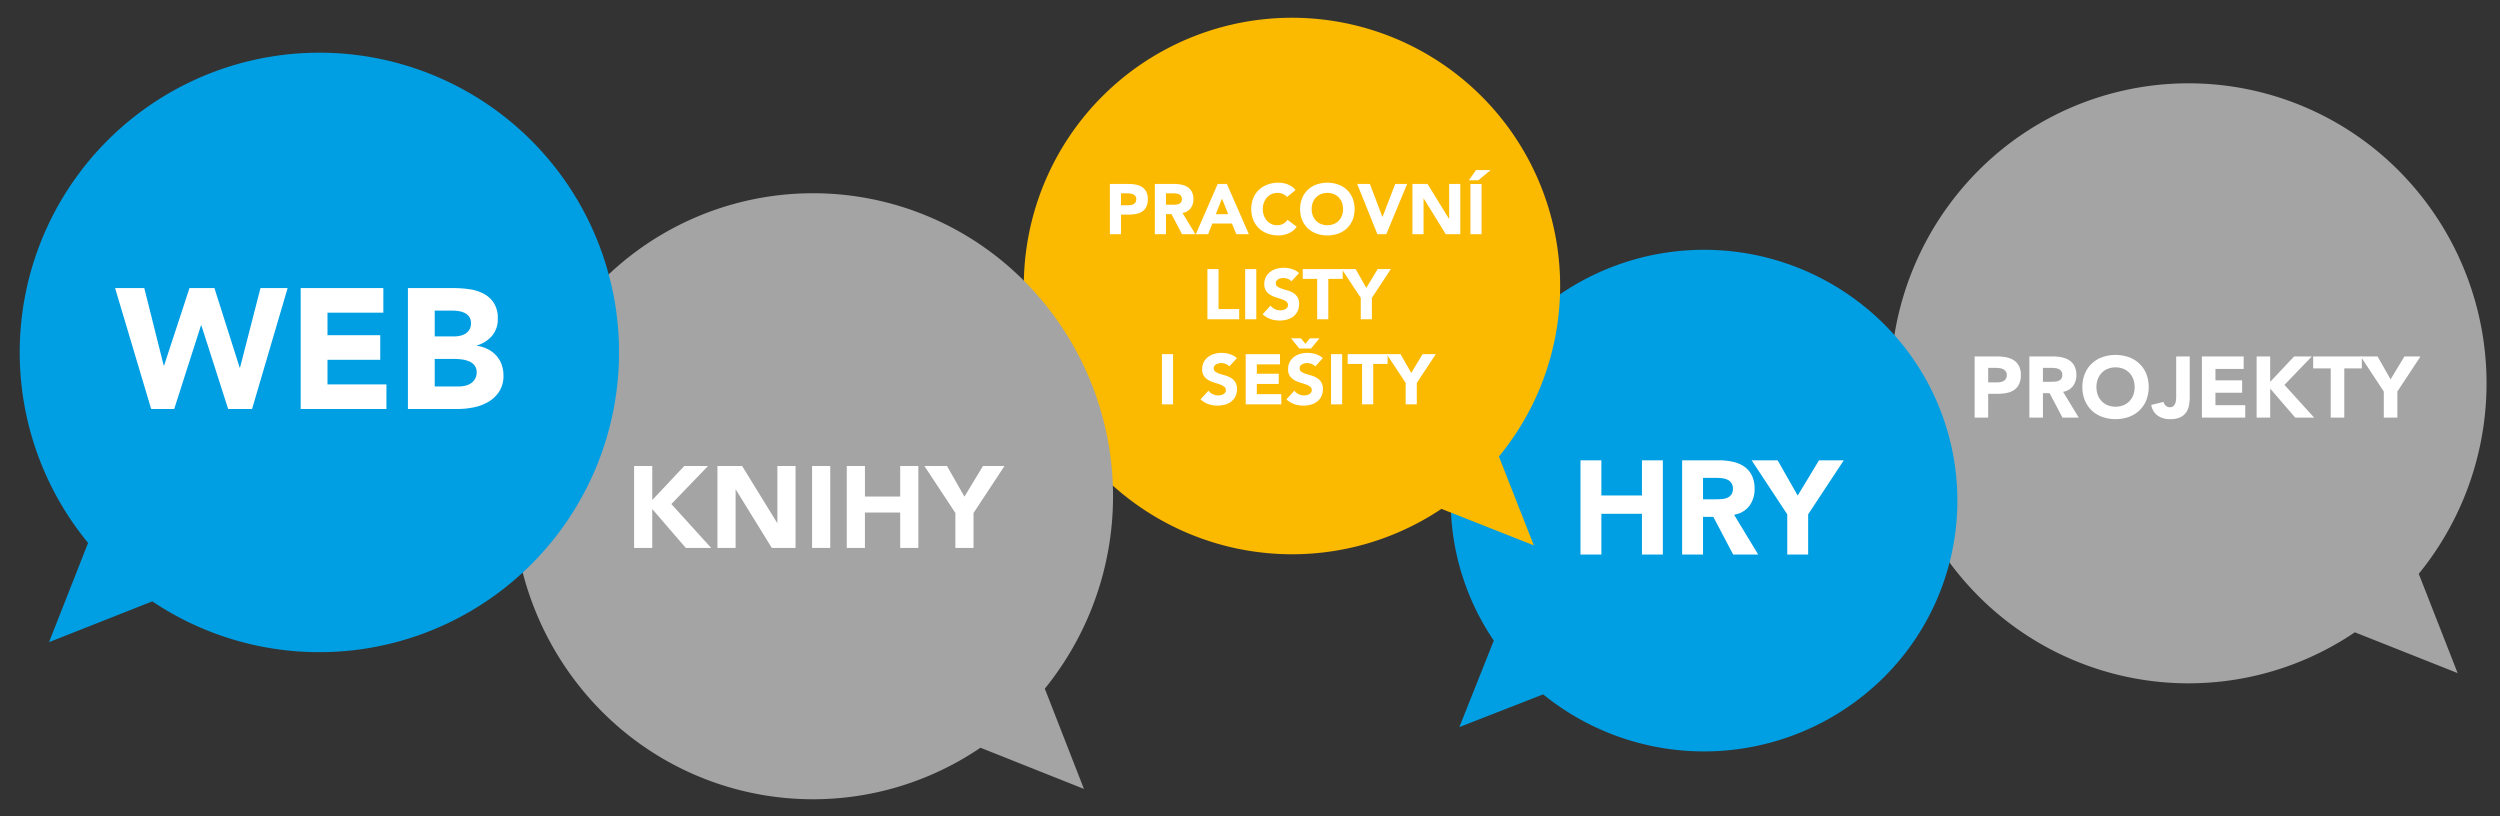 <?xml version="1.0" encoding="UTF-8"?> <svg xmlns="http://www.w3.org/2000/svg" id="Vrstva_1" data-name="Vrstva 1" width="170.039mm" height="55.504mm" viewBox="0 0 482 157.333"><rect x="0" y="0" width="482" height="157.333" fill="#333333" stroke="none"/><path d="M381.322,33.004a57.187,57.187,0,0,1,81.257,0,58.131,58.131,0,0,1,3.759,77.628l7.493,19.137-19.818-7.863a57.183,57.183,0,0,1-72.691-7.099,58.118,58.118,0,0,1,0-81.803" style="fill: #a4a4a4"></path><path d="M363.075,62.323a48.014,48.014,0,0,1,0,68.387,49.206,49.206,0,0,1-65.55,3.164l-16.16,6.306,6.64-16.679a48.006,48.006,0,0,1,5.994-61.178,49.192,49.192,0,0,1,69.076,0" style="fill: #009fe3"></path><path d="M212.576,18.523a51.704,51.704,0,0,1,76.413,69.491l6.734,17.132-17.812-7.039a51.727,51.727,0,0,1-65.335-79.584" style="fill: #fbb900"></path><path d="M115.856,54.368a57.433,57.433,0,0,1,81.799,0,58.857,58.857,0,0,1,3.784,78.405l7.543,19.329-19.95-7.942a57.421,57.421,0,0,1-73.176-7.169,58.841,58.841,0,0,1,0-82.623" style="fill: #a4a4a4"></path><path d="M102.391,27.041a57.776,57.776,0,0,0-85.408,77.628l-7.527,19.138,19.909-7.864a57.796,57.796,0,0,0,73.026-88.902" style="fill: #009fe3"></path><g><path d="M22.188,55.542h5.633l3.744,14.949h.066l4.904-14.949h4.804l4.871,15.344h.066l3.943-15.344h5.235l-6.858,23.312H43.989L38.82,62.719h-.066L33.586,78.854H29.146Z" style="fill: #fff"></path><path d="M57.971,55.542h15.937v4.741H63.14v4.347H73.312v4.741H63.14V74.113H74.505v4.741H57.971Z" style="fill: #fff"></path><path d="M78.646,55.542h8.747a22.265,22.265,0,0,1,3.064.214,8.437,8.437,0,0,1,2.767.856,5.29,5.29,0,0,1,1.988,1.794,5.481,5.481,0,0,1,.762,3.062,4.871,4.871,0,0,1-1.11,3.276,6.109,6.109,0,0,1-2.932,1.86v.066a6.712,6.712,0,0,1,2.104.642,5.62,5.62,0,0,1,1.624,1.219,5.174,5.174,0,0,1,1.043,1.729,6.035,6.035,0,0,1,.365,2.107,5.573,5.573,0,0,1-.795,3.078,6.23,6.23,0,0,1-2.054,1.992,9.029,9.029,0,0,1-2.833,1.087,15.239,15.239,0,0,1-3.131.329h-9.608ZM83.815,64.86h3.744a5.291,5.291,0,0,0,1.176-.132,3.255,3.255,0,0,0,1.043-.428,2.236,2.236,0,0,0,.746-.79,2.361,2.361,0,0,0,.282-1.186,2.142,2.142,0,0,0-.315-1.202,2.205,2.205,0,0,0-.812-.741,3.923,3.923,0,0,0-1.126-.378,6.778,6.778,0,0,0-1.226-.115h-3.512Zm0,9.647h4.639a5.682,5.682,0,0,0,1.209-.132,3.19,3.19,0,0,0,1.11-.461,2.62,2.62,0,0,0,.812-.855,2.466,2.466,0,0,0,.314-1.284,2.054,2.054,0,0,0-.414-1.334,2.635,2.635,0,0,0-1.043-.773,5.355,5.355,0,0,0-1.359-.362,10.062,10.062,0,0,0-1.358-.099H83.815Z" style="fill: #fff"></path></g><g><path d="M122.255,89.845h3.501V96.403l6.172-6.558H136.506l-7.07,7.338,7.676,8.453H132.219l-6.464-7.494v7.494h-3.501Z" style="fill: #fff"></path><path d="M138.323,89.845h4.758l6.755,10.974h.044V89.845H153.383v15.791h-4.579l-6.935-11.241h-.045v11.241H138.323Z" style="fill: #fff"></path><path d="M156.569,89.845h3.501v15.791H156.569Z" style="fill: #fff"></path><path d="M163.257,89.845h3.501v5.889h6.8V89.845h3.501v15.791h-3.501V98.811h-6.8v6.825H163.257Z" style="fill: #fff"></path><path d="M184.196,98.901l-5.97-9.056h4.354l3.366,5.91,3.568-5.91h4.152L187.697,98.901v6.735h-3.501Z" style="fill: #fff"></path></g><g><path d="M380.711,68.728h4.405a8.722,8.722,0,0,1,1.741.167,3.998,3.998,0,0,1,1.433.574,2.908,2.908,0,0,1,.972,1.099,3.752,3.752,0,0,1,.359,1.739,3.99,3.99,0,0,1-.335,1.731,2.848,2.848,0,0,1-.921,1.115,3.758,3.758,0,0,1-1.391.591,8.207,8.207,0,0,1-1.741.175h-1.91v4.594h-2.612Zm2.612,4.994h1.742a3.426,3.426,0,0,0,.679-.066,1.82,1.82,0,0,0,.586-.225,1.206,1.206,0,0,0,.419-.434,1.365,1.365,0,0,0,.159-.69,1.16,1.16,0,0,0-.21-.724,1.382,1.382,0,0,0-.535-.425,2.304,2.304,0,0,0-.729-.191,7.624,7.624,0,0,0-.77-.042h-1.341Z" style="fill: #fff"></path><path d="M391.262,68.728h4.589a8.159,8.159,0,0,1,1.717.175,4.103,4.103,0,0,1,1.424.583,2.922,2.922,0,0,1,.972,1.099,3.701,3.701,0,0,1,.36,1.723,3.442,3.442,0,0,1-.653,2.122,2.944,2.944,0,0,1-1.909,1.107l3.015,4.977h-3.133l-2.479-4.711h-1.29v4.711h-2.612Zm2.612,4.877h1.541q.352,0,.746-.024a2.363,2.363,0,0,0,.712-.149,1.237,1.237,0,0,0,.527-.392,1.185,1.185,0,0,0,.209-.749,1.236,1.236,0,0,0-.185-.716,1.218,1.218,0,0,0-.469-.408,2.124,2.124,0,0,0-.653-.191,5.363,5.363,0,0,0-.72-.05h-1.709Z" style="fill: #fff"></path><path d="M401.479,74.621a6.621,6.621,0,0,1,.478-2.563,5.619,5.619,0,0,1,1.331-1.955A5.873,5.873,0,0,1,405.315,68.862a7.805,7.805,0,0,1,5.125,0,5.869,5.869,0,0,1,2.026,1.24,5.622,5.622,0,0,1,1.332,1.955,7.119,7.119,0,0,1,0,5.127,5.626,5.626,0,0,1-1.332,1.956,5.883,5.883,0,0,1-2.026,1.24,7.805,7.805,0,0,1-5.125,0,5.888,5.888,0,0,1-2.027-1.24,5.623,5.623,0,0,1-1.331-1.956A6.617,6.617,0,0,1,401.479,74.621Zm2.714,0a4.304,4.304,0,0,0,.259,1.523,3.491,3.491,0,0,0,.746,1.198,3.39,3.39,0,0,0,1.164.791,4.211,4.211,0,0,0,3.031,0,3.4,3.4,0,0,0,1.164-.791,3.474,3.474,0,0,0,.745-1.198,4.571,4.571,0,0,0,0-3.038,3.467,3.467,0,0,0-.745-1.207,3.411,3.411,0,0,0-1.164-.79,4.197,4.197,0,0,0-3.031,0,3.402,3.402,0,0,0-1.164.79,3.484,3.484,0,0,0-.746,1.207A4.324,4.324,0,0,0,404.193,74.621Z" style="fill: #fff"></path><path d="M422.18,76.568a8.659,8.659,0,0,1-.143,1.582,3.532,3.532,0,0,1-.544,1.356,2.824,2.824,0,0,1-1.147.948,4.525,4.525,0,0,1-1.951.358,4.11,4.11,0,0,1-2.378-.666,3.141,3.141,0,0,1-1.257-2.081l2.396-.582a1.114,1.114,0,0,0,.394.732,1.154,1.154,0,0,0,.778.3,1.023,1.023,0,0,0,.704-.225,1.333,1.333,0,0,0,.368-.558,2.696,2.696,0,0,0,.143-.725q.025-.391.025-.724V68.728h2.612Z" style="fill: #fff"></path><path d="M424.526,68.728h8.056v2.397h-5.443v2.197h5.143V75.719h-5.143v2.397h5.745v2.396H424.526Z" style="fill: #fff"></path><path d="M435.078,68.728h2.612v4.895l4.606-4.895h3.417l-5.276,5.477,5.729,6.309h-3.651l-4.824-5.593v5.593h-2.612Z" style="fill: #fff"></path><path d="M449.365,71.026h-3.384V68.728H455.361V71.026h-3.384v9.487h-2.612Z" style="fill: #fff"></path><path d="M459.597,75.487l-4.455-6.759h3.249l2.513,4.411,2.663-4.411h3.099L462.211,75.487v5.026h-2.613Z" style="fill: #fff"></path></g><g><path d="M304.718,88.747h4.027v6.773H316.569V88.747h4.027v18.166H316.569V99.061h-7.823v7.852h-4.027Z" style="fill: #fff"></path><path d="M324.315,88.747h7.074a12.552,12.552,0,0,1,2.646.27,6.295,6.295,0,0,1,2.194.897,4.509,4.509,0,0,1,1.498,1.693,5.719,5.719,0,0,1,.555,2.656,5.314,5.314,0,0,1-1.007,3.271,4.541,4.541,0,0,1-2.943,1.706l4.647,7.672H334.152L330.331,99.651h-1.988v7.262H324.315Zm4.027,7.518h2.375q.543,0,1.149-.038a3.625,3.625,0,0,0,1.098-.231,1.896,1.896,0,0,0,.812-.603,1.823,1.823,0,0,0,.323-1.155,1.767,1.767,0,0,0-1.007-1.731,3.213,3.213,0,0,0-1.007-.295,8.198,8.198,0,0,0-1.11-.077h-2.634Z" style="fill: #fff"></path><path d="M344.583,99.164l-6.868-10.417h5.009l3.873,6.799,4.105-6.799h4.776L348.61,99.164v7.749h-4.027Z" style="fill: #fff"></path></g><g><path d="M213.984,35.467h3.618a7.219,7.219,0,0,1,1.431.137,3.256,3.256,0,0,1,1.176.472,2.397,2.397,0,0,1,.798.902,3.071,3.071,0,0,1,.296,1.429,3.275,3.275,0,0,1-.275,1.422,2.336,2.336,0,0,1-.756.916,3.084,3.084,0,0,1-1.142.485,6.729,6.729,0,0,1-1.431.144h-1.568v3.773h-2.146Zm2.146,4.102h1.431a2.803,2.803,0,0,0,.557-.055,1.47,1.47,0,0,0,.481-.185.994.994,0,0,0,.344-.355,1.121,1.121,0,0,0,.13-.567.955.955,0,0,0-.172-.595,1.143,1.143,0,0,0-.44-.349,1.888,1.888,0,0,0-.599-.157,6.246,6.246,0,0,0-.633-.034h-1.101Z" style="fill: #fff"></path><path d="M222.651,35.467h3.77a6.696,6.696,0,0,1,1.41.144,3.35,3.35,0,0,1,1.169.479,2.398,2.398,0,0,1,.798.902,3.043,3.043,0,0,1,.295,1.415,2.83,2.83,0,0,1-.536,1.743,2.421,2.421,0,0,1-1.568.909l2.476,4.088h-2.573L225.856,41.278H224.797v3.869h-2.146Zm2.146,4.006h1.266c.193,0,.396-.007.612-.021a1.928,1.928,0,0,0,.584-.123,1.014,1.014,0,0,0,.434-.321.975.975,0,0,0,.172-.615.941.941,0,0,0-.537-.923,1.726,1.726,0,0,0-.537-.157,4.401,4.401,0,0,0-.591-.041H224.797Z" style="fill: #fff"></path><path d="M234.771,35.467h1.775l4.237,9.68h-2.421l-.839-2.051h-3.783l-.812,2.051H230.561Zm.826,2.816-1.183,3.008h2.38Z" style="fill: #fff"></path><path d="M248.13,37.983a2.112,2.112,0,0,0-.777-.588,2.602,2.602,0,0,0-1.066-.205,2.675,2.675,0,0,0-2.015.882,3.022,3.022,0,0,0-.592.991,3.754,3.754,0,0,0,0,2.495,3.104,3.104,0,0,0,.585.984,2.646,2.646,0,0,0,.874.649,2.532,2.532,0,0,0,1.08.232,2.429,2.429,0,0,0,1.169-.273,2.326,2.326,0,0,0,.839-.766l1.789,1.326a3.722,3.722,0,0,1-1.568,1.271,4.879,4.879,0,0,1-1.954.41,6.028,6.028,0,0,1-2.105-.355,4.822,4.822,0,0,1-1.665-1.019,4.617,4.617,0,0,1-1.094-1.606,5.849,5.849,0,0,1,0-4.211,4.617,4.617,0,0,1,1.094-1.606,4.822,4.822,0,0,1,1.665-1.019,6.028,6.028,0,0,1,2.105-.355,5.225,5.225,0,0,1,.86.075,4.65,4.65,0,0,1,.88.239,3.918,3.918,0,0,1,.833.438,3.321,3.321,0,0,1,.715.67Z" style="fill: #fff"></path><path d="M250.661,40.307a5.441,5.441,0,0,1,.392-2.105,4.617,4.617,0,0,1,1.094-1.606,4.827,4.827,0,0,1,1.665-1.019,6.413,6.413,0,0,1,4.211,0,4.843,4.843,0,0,1,1.664,1.019A4.637,4.637,0,0,1,260.78,38.202a5.842,5.842,0,0,1,0,4.211,4.637,4.637,0,0,1-1.094,1.606,4.843,4.843,0,0,1-1.664,1.019,6.413,6.413,0,0,1-4.211,0,4.827,4.827,0,0,1-1.665-1.019,4.617,4.617,0,0,1-1.094-1.606A5.441,5.441,0,0,1,250.661,40.307Zm2.229,0a3.518,3.518,0,0,0,.214,1.251,2.866,2.866,0,0,0,.612.984,2.78,2.78,0,0,0,.957.649,3.446,3.446,0,0,0,2.488,0,2.78,2.78,0,0,0,.957-.649,2.849,2.849,0,0,0,.611-.984,3.73,3.73,0,0,0,0-2.495,2.833,2.833,0,0,0-.611-.991,2.78,2.78,0,0,0-.957-.649,3.446,3.446,0,0,0-2.488,0,2.78,2.78,0,0,0-.957.649,2.85,2.85,0,0,0-.612.991A3.538,3.538,0,0,0,252.889,40.307Z" style="fill: #fff"></path><path d="M261.667,35.467h2.449l2.407,6.344h.027l2.449-6.344h2.297L267.28,45.147h-1.72Z" style="fill: #fff"></path><path d="M272.315,35.467h2.917l4.141,6.727h.027V35.467h2.146v9.68h-2.807l-4.251-6.891h-.027v6.891H272.315Z" style="fill: #fff"></path><path d="M284.587,32.788h2.807l-2.38,1.969h-1.816Zm-1.087,2.68h2.146v9.68h-2.146Z" style="fill: #fff"></path><path d="M232.79,51.874h2.146v7.711h3.976v1.969H232.79Z" style="fill: #fff"></path><path d="M240.068,51.874H242.214v9.68h-2.146Z" style="fill: #fff"></path><path d="M248.982,54.239a1.528,1.528,0,0,0-.709-.485,2.563,2.563,0,0,0-.846-.157,2.251,2.251,0,0,0-.481.055,1.85,1.85,0,0,0-.468.171,1.011,1.011,0,0,0-.358.308.778.778,0,0,0-.137.465.769.769,0,0,0,.33.67,3.125,3.125,0,0,0,.833.396q.502.164,1.08.328a4.481,4.481,0,0,1,1.08.465,2.549,2.549,0,0,1,.833.807,2.448,2.448,0,0,1,.33,1.354,3.097,3.097,0,0,1-.303,1.408,2.862,2.862,0,0,1-.818.998,3.495,3.495,0,0,1-1.197.588,5.521,5.521,0,0,1-3.198-.096,4.411,4.411,0,0,1-1.514-.93l1.527-1.668a2.218,2.218,0,0,0,.832.677,2.394,2.394,0,0,0,1.039.239,2.363,2.363,0,0,0,.529-.062,1.726,1.726,0,0,0,.481-.185,1.037,1.037,0,0,0,.344-.314.784.784,0,0,0,.131-.451.817.817,0,0,0-.337-.69,3.095,3.095,0,0,0-.846-.431q-.509-.177-1.101-.355a4.966,4.966,0,0,1-1.101-.479,2.64,2.64,0,0,1-.846-.793,2.254,2.254,0,0,1-.337-1.299,2.895,2.895,0,0,1,.31-1.367,2.976,2.976,0,0,1,.826-.984,3.58,3.58,0,0,1,1.19-.595,4.91,4.91,0,0,1,1.39-.198,5.483,5.483,0,0,1,1.596.232,3.699,3.699,0,0,1,1.39.779Z" style="fill: #fff"></path><path d="M253.95,53.76H251.17V51.874h7.705v1.887h-2.779v7.793h-2.146Z" style="fill: #fff"></path><path d="M262.355,57.424,258.695,51.874h2.669l2.063,3.623,2.188-3.623h2.546l-3.66,5.551v4.129h-2.146Z" style="fill: #fff"></path><path d="M224.02,68.28h2.146v9.68h-2.146Z" style="fill: #fff"></path><path d="M237.007,70.645a1.528,1.528,0,0,0-.709-.485,2.563,2.563,0,0,0-.846-.157,2.251,2.251,0,0,0-.481.055,1.85,1.85,0,0,0-.468.171,1.011,1.011,0,0,0-.358.308.778.778,0,0,0-.137.465.769.769,0,0,0,.33.67,3.125,3.125,0,0,0,.833.396q.502.164,1.08.328a4.481,4.481,0,0,1,1.08.465,2.549,2.549,0,0,1,.833.807,2.448,2.448,0,0,1,.33,1.354,3.097,3.097,0,0,1-.303,1.408,2.862,2.862,0,0,1-.818.998,3.495,3.495,0,0,1-1.197.588,5.521,5.521,0,0,1-3.198-.096,4.41,4.41,0,0,1-1.514-.93l1.527-1.668a2.218,2.218,0,0,0,.832.677,2.394,2.394,0,0,0,1.039.239,2.363,2.363,0,0,0,.529-.062,1.726,1.726,0,0,0,.481-.185,1.037,1.037,0,0,0,.344-.314.784.784,0,0,0,.131-.451.817.817,0,0,0-.337-.69,3.095,3.095,0,0,0-.846-.431q-.509-.177-1.101-.355a4.965,4.965,0,0,1-1.101-.479,2.64,2.64,0,0,1-.846-.793,2.254,2.254,0,0,1-.337-1.299,2.896,2.896,0,0,1,.31-1.367,2.976,2.976,0,0,1,.826-.984,3.579,3.579,0,0,1,1.19-.595,4.91,4.91,0,0,1,1.39-.198,5.483,5.483,0,0,1,1.596.232,3.699,3.699,0,0,1,1.39.779Z" style="fill: #fff"></path><path d="M240.171,68.28h6.617V70.249h-4.471v1.805h4.224v1.969h-4.224v1.969h4.719v1.969h-6.865Z" style="fill: #fff"></path><path d="M253.571,70.645a1.527,1.527,0,0,0-.709-.485,2.563,2.563,0,0,0-.846-.157,2.251,2.251,0,0,0-.481.055,1.85,1.85,0,0,0-.468.171,1.011,1.011,0,0,0-.358.308.778.778,0,0,0-.137.465.769.769,0,0,0,.33.67,3.125,3.125,0,0,0,.833.396q.502.164,1.08.328a4.489,4.489,0,0,1,1.08.465,2.543,2.543,0,0,1,.832.807,2.44,2.44,0,0,1,.33,1.354,3.103,3.103,0,0,1-.302,1.408,2.87,2.87,0,0,1-.819.998,3.491,3.491,0,0,1-1.197.588,5.521,5.521,0,0,1-3.198-.096,4.411,4.411,0,0,1-1.514-.93l1.527-1.668a2.218,2.218,0,0,0,.832.677,2.394,2.394,0,0,0,1.039.239,2.363,2.363,0,0,0,.529-.062,1.726,1.726,0,0,0,.481-.185,1.043,1.043,0,0,0,.345-.314.784.784,0,0,0,.131-.451.818.818,0,0,0-.338-.69,3.095,3.095,0,0,0-.846-.431q-.509-.177-1.101-.355a4.966,4.966,0,0,1-1.101-.479,2.64,2.64,0,0,1-.846-.793,2.254,2.254,0,0,1-.337-1.299,2.895,2.895,0,0,1,.31-1.367,2.976,2.976,0,0,1,.826-.984,3.58,3.58,0,0,1,1.19-.595,4.91,4.91,0,0,1,1.39-.198,5.483,5.483,0,0,1,1.596.232,3.691,3.691,0,0,1,1.39.779Zm-2.752-5.414.867,1.066.853-1.066h1.857l-1.637,1.969h-2.243l-1.596-1.969Z" style="fill: #fff"></path><path d="M256.625,68.28h2.146v9.68h-2.146Z" style="fill: #fff"></path><path d="M262.609,70.167h-2.778V68.28h7.704v1.887h-2.779v7.793h-2.146Z" style="fill: #fff"></path><path d="M271.015,73.831,267.355,68.28h2.669l2.063,3.623,2.188-3.623H276.821l-3.66,5.551v4.129H271.015Z" style="fill: #fff"></path></g></svg> 